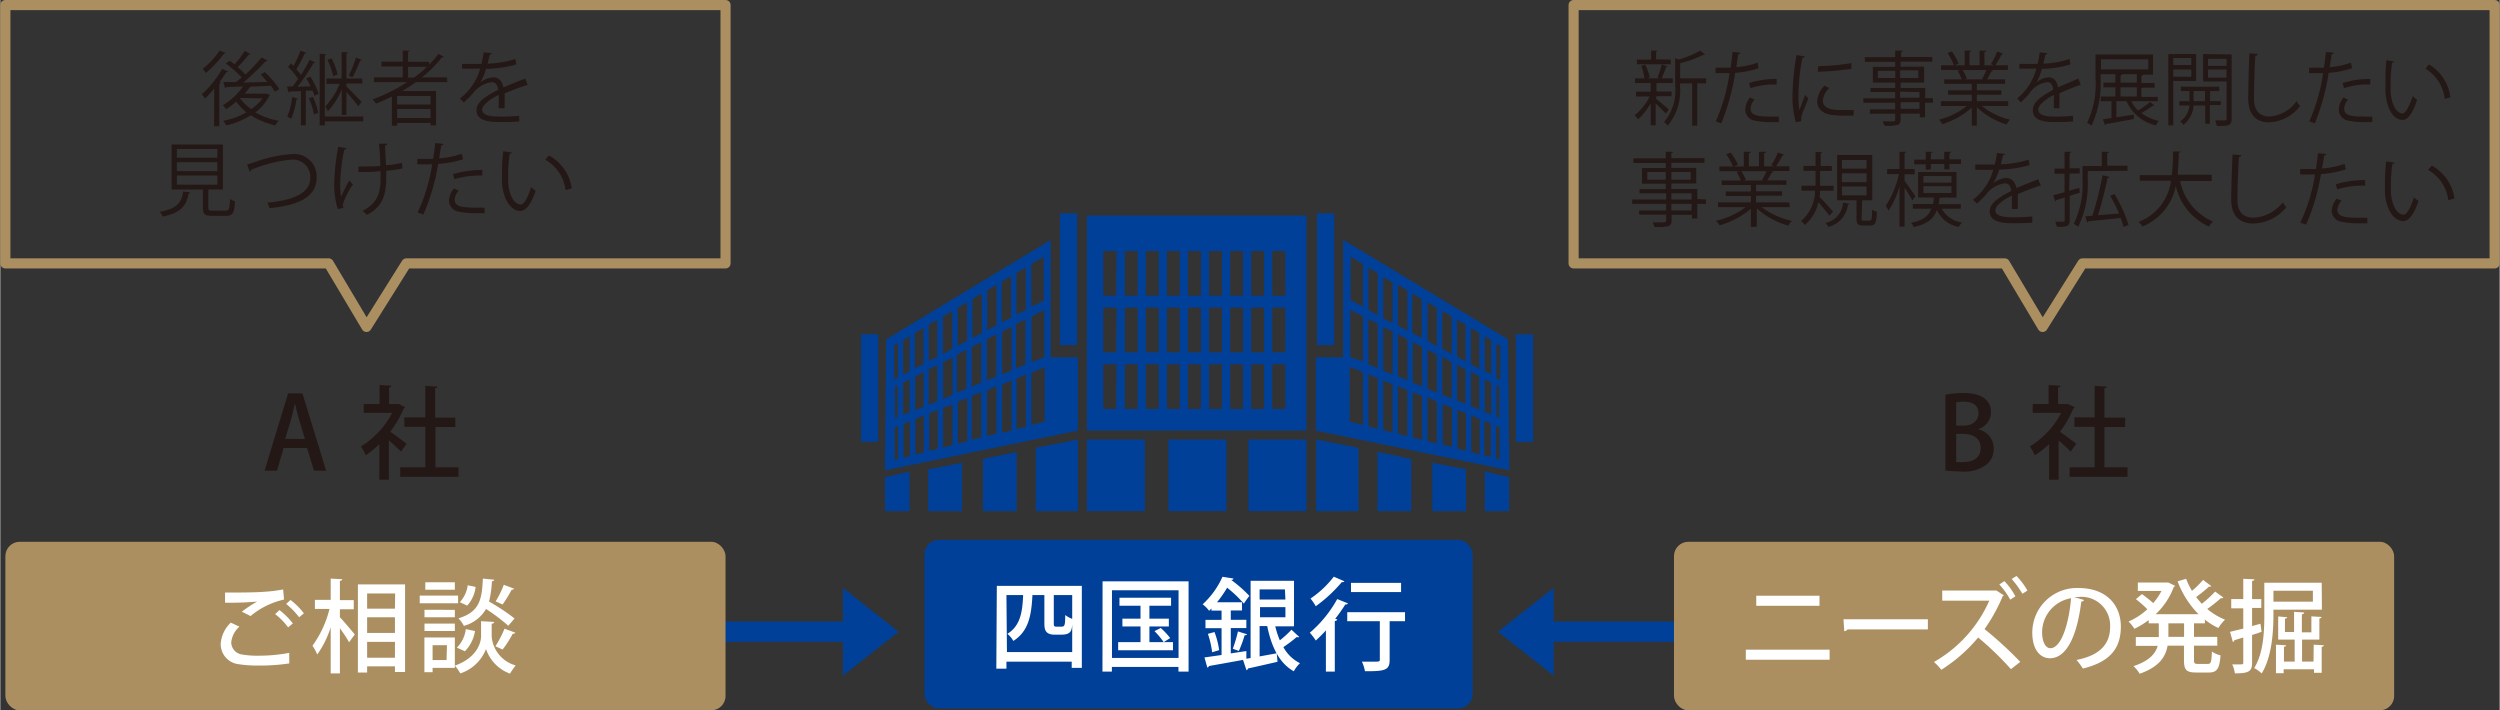 <svg xmlns="http://www.w3.org/2000/svg" width="87.14mm" height="24.76mm" viewBox="0 0 247 70.2"><rect x="0" y="0" width="247" height="70.2" fill="#333333" stroke="none"/><g id="レイヤー_2" data-name="レイヤー 2"><g id="レイヤー_1-2" data-name="レイヤー 1"><polygon points="83.27 58.1 88.78 62.43 83.27 66.77 83.27 58.1" style="fill:#004098"/><line x1="86.33" y1="62.43" x2="71.63" y2="62.43" style="fill:none;stroke:#004098;stroke-miterlimit:10;stroke-width:2px"/><polygon points="153.51 58.1 148 62.43 153.51 66.77 153.51 58.1" style="fill:#004098"/><line x1="150.45" y1="62.43" x2="165.47" y2="62.43" style="fill:none;stroke:#004098;stroke-miterlimit:10;stroke-width:2px"/><rect x="91.33" y="53.35" width="54.17" height="16.66" rx="1.42" style="fill:#004098"/><path d="M98.48,57.9h8.4V66h-1v-.61H99.43v.69h-1Zm1,6.54h6.45V61.72h0c-.05.56-.09,1-1.07,1h-.68c-1,0-1-.64-1-1.19V58.81H102c-.1,1.91-.34,3.56-1.89,4.53a2.34,2.34,0,0,0-.59-.7c1.27-.78,1.49-2.11,1.56-3.83H99.43Zm5.3-2.51c.38,0,.46,0,.46-1.15a2.68,2.68,0,0,0,.69.38V58.81h-1.82v2.76c0,.28,0,.36.29.36Z" style="fill:#fff"/><path d="M108.93,57.45h8.5v8.92h-1v-.46h-6.58v.46h-.93Zm.93,7.57h6.58V58.33h-6.58Zm3.7-1.56h2.33v.8h-5.42v-.8h2.21V61.91h-1.79v-.77h1.79V59.86H110.6v-.79h5.1v.79h-2.14v1.28h1.92v.77h-1.92Zm1.41,0a7.61,7.61,0,0,0-.91-1.09l.62-.31a6.64,6.64,0,0,1,.93,1Z" style="fill:#fff"/><path d="M123.14,64.34l0,.81c-1.37.26-2.8.51-3.7.67a.19.19,0,0,1-.16.15l-.28-1,1.69-.24V62.08h-1.59v-.82h1.59v-.92h-1v-.21a2.5,2.5,0,0,1-.23.23,3.23,3.23,0,0,0-.64-.64A8.22,8.22,0,0,0,120.78,57l1.08.17c0,.09-.08.14-.22.14v0a12.88,12.88,0,0,1,1.8,1.58c-.25.31-.4.54-.55.76a12.1,12.1,0,0,0-1.65-1.57,11.5,11.5,0,0,1-1,1.44h2.47v.81H121.6v.92h1.54v.82H121.6v2.5Zm-3.38.12a9.24,9.24,0,0,0-.42-1.82l.65-.18a8,8,0,0,1,.46,1.79Zm3.44-1.78c0,.07-.11.1-.23.1a12.54,12.54,0,0,1-.57,1.55l-.6-.22a13.53,13.53,0,0,0,.51-1.71ZM126,61.9a8.26,8.26,0,0,0,.45,1.38,10,10,0,0,0,1.15-1.05l.77.72a.29.29,0,0,1-.25,0,14.17,14.17,0,0,1-1.32,1,3.8,3.8,0,0,0,1.64,1.59,3.2,3.2,0,0,0-.61.8c-1.45-.81-2.21-2.43-2.63-4.47h-.75v3l1.69-.31.08.84c-1.08.25-2.2.51-2.92.66a.2.2,0,0,1-.15.17l-.36-1.08.77-.12V57.4h4.29v4.5Zm.95-3.65h-2.5v1H127ZM124.49,60v1H127V60Z" style="fill:#fff"/><path d="M131,62.3a12.41,12.41,0,0,1-1,1,5.26,5.26,0,0,0-.59-.77,12,12,0,0,0,2.71-3.33l1.06.43a.23.23,0,0,1-.26.1,14.93,14.93,0,0,1-1,1.42l.2.06c0,.08-.09.15-.24.16v5H131Zm1.82-4.86c0,.07-.12.1-.25.09A14.25,14.25,0,0,1,130,59.91a5.67,5.67,0,0,0-.52-.76,9.73,9.73,0,0,0,2.3-2.16Zm6,3.06v.89h-1.52v3.82c0,1-.42,1.14-2.44,1.12a3.8,3.8,0,0,0-.3-.94l1.07,0c.63,0,.7,0,.7-.21V61.39h-3.22V60.5Zm-.39-2.9v.91h-4.95V57.6Z" style="fill:#fff"/><polygon points="106.5 50.51 102.33 50.51 102.33 44.25 106.5 43.44 106.5 50.51" style="fill:#004098"/><polygon points="100.44 50.51 97.11 50.51 97.11 45.35 100.44 44.67 100.44 50.51" style="fill:#004098"/><polygon points="95.04 50.51 91.7 50.51 91.7 46.38 95.04 45.73 95.04 50.51" style="fill:#004098"/><polygon points="89.85 50.51 87.44 50.51 87.44 47.16 89.85 46.6 89.85 50.51" style="fill:#004098"/><rect x="104.72" y="21.09" width="1.7" height="13.01" style="fill:#004098"/><rect x="85.06" y="33.03" width="1.7" height="10.63" style="fill:#004098"/><path d="M103.8,23.72V35.31h2.7v7.24L87.42,46.48l.13-12.94,16.2-9.79M97,32.91V29l-.93.55V33.4Zm-2.92,1.55V30.74l-.93.55V35Zm-5.74-.33v3.36l.37-.2V33.92Zm7.2-.45V29.87l-.93.55v3.75Zm2.92-1.54v-4l-.93.55v3.94ZM91.22,36V32.41l-.84.5v3.48Zm8.67-4.59V27.28l-.93.55v4Zm-7.3,3.87V31.6l-.84.5v3.57Zm8.76-4.64V26.41l-.93.55v4.12Zm-11.5,6.09V33.22l-.63.38V37Zm13.26-7V25.37l-1.23.73v4.21ZM99,32.78V37l.93-.38V32.3ZM96,34.29V38.2l.93-.38v-4Zm-1.46.76v3.76l.93-.39V34.57Zm5.84,1.35.93-.38V31.55l-.93.48ZM89.85,37.49l-.63.33V41l.63-.26Zm7.65-4V37.6l.93-.38V33.06Zm-5.75,3V40l.84-.34V36.08Zm-3.34,1.73v3.1l.27-.11V38.09Zm2-1v3.32l.84-.34V36.78Zm12.76-1.93V30.62l-1.26.65V35.8Zm-10,.52v3.61l.93-.39v-3.7Zm1.46,3.91v4.13l.93-.24V39.34Zm-2.83,1.14v3.7l.84-.21V40.51Zm1.37-.55v3.91l.93-.24v-4Zm-2.74,1.1v3.5l.84-.21V41.06Zm10-4v5l.93-.24V37Zm2.78-1.11-1.32.53V42l1.32-.34Zm-5.7,2.29V43.1l.93-.24v-4.7ZM96,39.12v4.35l.93-.24V38.75ZM99,38v4.78l.93-.24V37.58Zm-9.74,3.91v3.33l.63-.16V41.61Zm-.87.35v3.21l.33-.09V42.08Z" style="fill:#004098"/><polygon points="130.04 50.51 134.22 50.51 134.22 44.25 130.04 43.44 130.04 50.51" style="fill:#004098"/><polygon points="136.1 50.51 139.44 50.51 139.44 45.35 136.1 44.67 136.1 50.51" style="fill:#004098"/><polygon points="141.51 50.51 144.85 50.51 144.85 46.38 141.51 45.73 141.51 50.51" style="fill:#004098"/><polygon points="146.7 50.51 149.1 50.51 149.1 47.16 146.7 46.6 146.7 50.51" style="fill:#004098"/><rect x="130.12" y="21.09" width="1.7" height="13.01" transform="translate(261.94 55.19) rotate(-180)" style="fill:#004098"/><rect x="149.79" y="33.03" width="1.7" height="10.63" transform="translate(301.27 76.7) rotate(-180)" style="fill:#004098"/><path d="M132.79,23.75,149,33.54l.13,12.94L130,42.55V35.31h2.7V23.72m7.77,9.68V29.56l-.93-.55v3.9ZM143.43,35V31.29l-.93-.55v3.72Zm4.43-1v3.37l.37.2V34.13Zm-5.89.25V30.42l-.93-.55v3.81Zm-2.92-1.54V28.69l-.93-.55v4Zm7.11,3.76V32.91l-.83-.5V36Zm-8.57-4.54v-4l-.93-.55v4.08Zm7.21,3.82V32.1l-.84-.5v3.63Zm-8.68-4.59V27l-.92-.55v4.18ZM147.33,37V33.6l-.63-.38v3.46Zm-12.67-6.7V26.1l-1.22-.73v4.29Zm2,2v4.32l.93.38V32.78Zm2.92,1.51v4l.93.38V34.29Zm1.46.76v3.85l.93.39V35.05ZM136.12,32l-.92-.48V36l.92.38Zm10.58,8.72.63.26V37.82l-.63-.33Zm-8.58-7.69v4.16l.93.38V33.54Zm5.84,3v3.55l.84.34V36.51Zm3.9,2v3.14l.28.11v-3.1Zm-2.53-1.31v3.41l.83.34V37.21Zm-10.67-1V31.27l-1.25-.65v4.66Zm7.84-.48V39l.93.39V35.8Zm-1.46,4V43.6l.93.24V39.71ZM144,40.51v3.83l.84.21v-3.7Zm-1.46-.59v4l.93.24V40.3Zm2.83,1.14v3.63l.83.21V41.4ZM135.2,37v5.13l.92.24v-5Zm-1.85,4.66,1.31.34V36.78l-1.31-.53Zm4.77-3.49v4.7l.93.24V38.54Zm1.46.59v4.48l.93.24V39.12Zm-2.92-1.17v4.91l.93.24V38Zm10,4V45l.63.16V41.86Zm1.16.47v3.25l.34.09V42.21Z" style="fill:#004098"/><rect x="107.38" y="43.44" width="5.73" height="7.07" style="fill:#004098"/><rect x="115.44" y="43.44" width="5.73" height="7.07" style="fill:#004098"/><rect x="123.35" y="43.44" width="5.73" height="7.07" style="fill:#004098"/><path d="M129.08,42.55h-21.7V21.3h21.7ZM110.32,24.81H109v4.41h1.28Zm2.08,0h-1.27v4.41h1.27Zm2.08,0h-1.27v4.41h1.27Zm2.08,0h-1.27v4.41h1.27Zm2.09,0h-1.28v4.41h1.28Zm2.08,0h-1.28v4.41h1.28Zm2.08,0h-1.27v4.41h1.27Zm2.08,0h-1.27v4.41h1.27Zm2.09,0H125.7v4.41H127ZM110.32,30.4H109v4.42h1.28Zm2.08,0h-1.27v4.42h1.27Zm2.08,0h-1.27v4.42h1.27Zm2.08,0h-1.27v4.42h1.27Zm2.09,0h-1.28v4.42h1.28Zm2.08,0h-1.28v4.42h1.28Zm2.08,0h-1.27v4.42h1.27Zm2.08,0h-1.27v4.42h1.27Zm2.09,0H125.7v4.42H127ZM110.32,36H109v4.41h1.28Zm2.08,0h-1.27v4.41h1.27Zm2.08,0h-1.27v4.41h1.27Zm2.08,0h-1.27v4.41h1.27Zm2.09,0h-1.28v4.41h1.28Zm2.08,0h-1.28v4.41h1.28Zm2.08,0h-1.27v4.41h1.27Zm2.08,0h-1.27v4.41h1.27ZM127,36H125.7v4.41H127Z" style="fill:#004098"/><path d="M32.2,46.52H31l-.69-2.25H28l-.66,2.25H26.11l2.33-7.64h1.42Zm-2.1-3.14-.6-2c-.14-.5-.27-1-.38-1.51h0c-.11.47-.23,1-.36,1.5l-.61,2Z" style="fill:#231815"/><path d="M40,40.25a.26.26,0,0,1-.14.13,10,10,0,0,1-1.33,2.29c.49.33,1.38,1,1.63,1.18l-.56.78c-.26-.27-.76-.73-1.2-1.11v3.89h-.94V43.89A9.14,9.14,0,0,1,36.11,45a4.32,4.32,0,0,0-.47-.88,8.55,8.55,0,0,0,3.09-3.32H35.91v-.87h1.57V38.05l1.17.07c0,.08-.07.14-.23.17v1.64h.83l.15,0ZM43,46.18h2.28v.94H39.52v-.94H42v-4H39.93v-.93H42V38.13l1.21.08c0,.08-.08.14-.24.16v2.9h2v.93H43Z" style="fill:#231815"/><rect x="0.5" y="53.54" width="71.17" height="16.66" rx="1.42" style="fill:#ab8f61"/><path d="M28.56,65.56a18.42,18.42,0,0,1-3,.21,11.55,11.55,0,0,1-2-.13,2,2,0,0,1-1.78-2,3.17,3.17,0,0,1,1-2.11l.85.4a2.38,2.38,0,0,0-.81,1.56,1.24,1.24,0,0,0,1.13,1.2,8.54,8.54,0,0,0,1.52.11,16.49,16.49,0,0,0,3.08-.28Zm-4.69-5.11a12.5,12.5,0,0,1,1.51-1h0a29.74,29.74,0,0,1-3.17.11c0-.25,0-.74,0-1,.95,0,3,0,3.91-.08a14.3,14.3,0,0,0,1.83-.23l.09,1a7.84,7.84,0,0,0-3.31,1.63ZM28.44,62a6.34,6.34,0,0,0-1.28-1.31l.43-.4a7.17,7.17,0,0,1,1.32,1.32Zm1.09-1a7.9,7.9,0,0,0-1.28-1.32l.43-.39A7,7,0,0,1,30,60.61Z" style="fill:#fff"/><path d="M33.56,60.21V61c.36.37,1.26,1.44,1.47,1.7l-.56.77a13.93,13.93,0,0,0-.91-1.38v4.46h-.91V62a9.69,9.69,0,0,1-1.33,2.68,5.18,5.18,0,0,0-.47-.87,10.34,10.34,0,0,0,1.68-3.63H31.09v-.9h1.56V57.18l1.14.06c0,.09-.07.14-.23.17v1.9h1.37v.9Zm1.78-2.46H40v8.66H39v-.56H36.25v.61h-.91Zm3.68.9H36.25v1.5H39ZM36.25,61v1.55H39V61Zm0,4H39V63.43H36.25Z" style="fill:#fff"/><path d="M45.24,58.86v.76H41.45v-.76ZM44.92,63v3h-2.2v.43h-.81V63Zm0-2.73V61h-3v-.74Zm-3,2.09v-.73h3v.73Zm3-4.82v.74H42v-.74Zm-.78,6.22H42.72v1.47H44.1Zm4.67-2.3c0,.09-.1.16-.25.19v1.26a3.24,3.24,0,0,0,2.37,2.85,8.38,8.38,0,0,0-.56.81A3.91,3.91,0,0,1,48,64.14a4.1,4.1,0,0,1-2.54,2.41,4.3,4.3,0,0,0-.54-.77c2.18-.77,2.59-2.27,2.59-2.89v-1.5Zm-1.9.9a3.6,3.6,0,0,1-1,2L45.12,64A3.05,3.05,0,0,0,46,62.17Zm1.9-5.07c0,.08-.09.14-.23.16a9.82,9.82,0,0,1-.28,2,20,20,0,0,1,2.52,1.67l-.62.72A18.37,18.37,0,0,0,48,60.18a3.59,3.59,0,0,1-2.19,1.67,2.7,2.7,0,0,0-.54-.74c2.1-.65,2.32-1.84,2.42-3.93Zm-3.4,2.22a3,3,0,0,0,.78-1.67l.78.16a3.26,3.26,0,0,1-.83,1.85Zm5.37-1.33a.25.25,0,0,1-.24.09,13.15,13.15,0,0,1-.9,1.47l-.69-.31a9.61,9.61,0,0,0,.81-1.64Zm.11,4.34c0,.08-.12.11-.25.11a11,11,0,0,1-1,1.56l-.71-.32a11.92,11.92,0,0,0,.9-1.74Z" style="fill:#fff"/><path d="M21.14,8.75a9.46,9.46,0,0,1-.92,1,3.91,3.91,0,0,0-.3-.45,9.54,9.54,0,0,0,2-2.49l.59.25c0,.05-.09.07-.17.07-.2.32-.44.67-.68,1l.14.05s-.06.09-.16.11v4.18h-.51Zm1.14-3.52s-.09.07-.17.06a10.74,10.74,0,0,1-1.8,1.92A3.15,3.15,0,0,0,20,6.8,7.69,7.69,0,0,0,21.67,5Zm4,4,.37.17s-.06.06-.08.08a4.49,4.49,0,0,1-1.37,1.63,7.12,7.12,0,0,0,2.31.82,1.85,1.85,0,0,0-.33.46,7.29,7.29,0,0,1-2.42-1,7.86,7.86,0,0,1-2.44,1,3.14,3.14,0,0,0-.28-.46,7.16,7.16,0,0,0,2.28-.83,5.12,5.12,0,0,1-1-1.06,7.3,7.3,0,0,1-1,.75,2.37,2.37,0,0,0-.33-.38,6.93,6.93,0,0,0,2-1.86l-1.65.05a.16.16,0,0,1-.12.12l-.18-.61,1.25,0c.18-.14.37-.29.56-.46a11.22,11.22,0,0,0-1.56-1.37L22.67,6l.48.35a8.36,8.36,0,0,0,1-1.32l.58.31a.23.23,0,0,1-.18.06,12.18,12.18,0,0,1-1.1,1.23,8.17,8.17,0,0,1,.78.73,18.39,18.39,0,0,0,1.59-1.68l.59.31a.21.21,0,0,1-.19.06,23.72,23.72,0,0,1-2.21,2.11l2.37-.06c-.21-.26-.44-.52-.65-.74l.41-.24A9.57,9.57,0,0,1,27.57,8.8l-.45.27a5.13,5.13,0,0,0-.38-.59l-2,.08.08,0a.19.19,0,0,1-.18.06,4.66,4.66,0,0,1-.49.63h2.11Zm-2.6.45,0,0a4.47,4.47,0,0,0,1.11,1.1A4.08,4.08,0,0,0,25.9,9.72Z" style="fill:#231815"/><path d="M30.67,8.54a8.69,8.69,0,0,0-.44-.8l.4-.17a7,7,0,0,1,.83,1.7l-.43.2c0-.15-.1-.32-.17-.51l-.67,0v3.42h-.48V9l-1.11.05a.17.17,0,0,1-.12.1l-.15-.6h.55c.18-.22.36-.48.55-.75a6.93,6.93,0,0,0-1-1.2,1.47,1.47,0,0,0,.28-.34l.27.25A13.07,13.07,0,0,0,29.67,5l.57.24s-.09.06-.17.06a12.18,12.18,0,0,1-.82,1.55,4.37,4.37,0,0,1,.46.56,16.41,16.41,0,0,0,.86-1.5l.56.27s-.09.06-.18.06a21.17,21.17,0,0,1-1.57,2.33Zm-1.26,1.2c0,.07-.08.09-.15.08a7.44,7.44,0,0,1-.51,1.92,2.38,2.38,0,0,0-.39-.2,7.32,7.32,0,0,0,.48-1.94ZM31,11.3a6.94,6.94,0,0,0-.51-1.59l.41-.13a7.85,7.85,0,0,1,.53,1.57Zm4.87.21V12H32.07v.39h-.51V5.31l.66.05s0,.09-.15.1v6.05Zm-2.13-.15V8.83A7,7,0,0,1,32.37,11a3.29,3.29,0,0,0-.26-.49,6.53,6.53,0,0,0,1.42-2.22h-1.3V7.76h1.5V5.16l.63,0s0,.09-.15.1V7.76h1.56v.49H34.21v.31c.34.32,1.28,1.28,1.5,1.52a4.54,4.54,0,0,0-.33.43A17.57,17.57,0,0,0,34.21,9.1v2.26Zm-1-5.59a6.8,6.8,0,0,1,.59,1.59l-.43.16a7.83,7.83,0,0,0-.57-1.61Zm3,.15a.23.23,0,0,1-.18.07,13.39,13.39,0,0,1-.75,1.64l-.37-.17a11.67,11.67,0,0,0,.71-1.77Z" style="fill:#231815"/><path d="M44.18,8.12H41.07A15,15,0,0,1,39.71,9h3.35v3.39h-.54v-.24h-3.3v.27H38.7V9.54c-.51.25-1.05.49-1.58.7a2.59,2.59,0,0,0-.32-.42,16.88,16.88,0,0,0,3.4-1.7H36.92V7.64h2.85V6.57h-2.1V6.09h2.1V5l.69,0c0,.06-.06.1-.16.11v1h2.08v.28a10.32,10.32,0,0,0,.93-1.07l.57.33a.17.17,0,0,1-.14,0h-.08a12.59,12.59,0,0,1-2,2h2.48Zm-1.66,2.21V9.48h-3.3v.85Zm-3.3,1.34h3.3v-.9h-3.3Zm1.08-4h.58a12.33,12.33,0,0,0,1.3-1.07H40.3Z" style="fill:#231815"/><path d="M52.12,8.41l0,0a.22.22,0,0,1-.12,0c-.61.2-1.49.53-2.16.82a5.72,5.72,0,0,1,0,.62c0,.26,0,.54,0,.85l-.58,0c0-.29,0-.66,0-1a3.11,3.11,0,0,0,0-.32c-.9.44-1.64,1-1.64,1.46s.55.68,1.66.68a16.48,16.48,0,0,0,2-.08V12c-.47.05-1.19.06-2,.06-1.54,0-2.22-.37-2.22-1.18s.93-1.38,2.13-2c-.05-.51-.27-.76-.59-.76a2.68,2.68,0,0,0-1.91,1.13c-.23.25-.54.56-.88.87l-.39-.39a5.55,5.55,0,0,0,2-2.95H45.63V6.31h1.92a11,11,0,0,0,.22-1.14l.78.09c0,.08-.08.13-.2.15a7.12,7.12,0,0,1-.2.88,10.36,10.36,0,0,0,2.75-.46l.1.54a12,12,0,0,1-3,.44,5.88,5.88,0,0,1-.57,1.35h0a2.16,2.16,0,0,1,1.29-.52c.55,0,.89.4,1,1,.67-.3,1.52-.63,2.16-.88Z" style="fill:#231815"/><path d="M18.79,19s-.08.09-.17.1c-.22,1.14-.68,1.92-2.57,2.3a1.81,1.81,0,0,0-.29-.47c1.72-.31,2.15-.93,2.31-2Zm1.77,1.54c0,.23.06.28.43.28h1.27c.34,0,.4-.15.44-1.16a1.57,1.57,0,0,0,.49.23c-.06,1.15-.21,1.44-.89,1.44H20.94c-.73,0-.92-.17-.92-.79V18.73H16.93V14.28H22v4.45H20.56Zm-3.11-5.82v.87h4v-.87Zm0,1.31v.88h4v-.88Zm0,1.32v.9h4v-.9Z" style="fill:#231815"/><path d="M24.39,16.23c.18,0,.44-.11.82-.23a13,13,0,0,1,3.56-.77,2.22,2.22,0,0,1,2.49,2.34c0,2-2,2.75-4.67,3a2.24,2.24,0,0,0-.2-.54c2.47-.23,4.24-.9,4.24-2.45a1.72,1.72,0,0,0-1.92-1.8,13.54,13.54,0,0,0-3.92,1,.2.2,0,0,1-.15.18Z" style="fill:#231815"/><path d="M34.21,14.64a.22.22,0,0,1-.21.14,17.29,17.29,0,0,0-.41,3.3,8.1,8.1,0,0,0,.08,1.35c.17-.36.56-1.12.81-1.59l.37.38a7.08,7.08,0,0,0-1,2,1.1,1.1,0,0,0,.06.33l-.56.11A8,8,0,0,1,33,18.1a20.74,20.74,0,0,1,.4-3.59Zm1.18,1.81c.64,0,1.59,0,2.16-.05,0-.93-.1-2-.13-2.2l.83,0c0,.09-.09.16-.22.18,0,.44.06,1.26.09,1.95a8.93,8.93,0,0,0,1.57-.24l.05.56a10.85,10.85,0,0,1-1.6.22v.65c0,1.73-.38,2.95-1.92,3.72a2.81,2.81,0,0,0-.43-.4c1.47-.72,1.79-1.77,1.79-3.27v-.67C37,17,36.11,17,35.4,17Z" style="fill:#231815"/><path d="M45.73,15.74a10.25,10.25,0,0,1-2.46.46,20.73,20.73,0,0,1-1.46,5L41.24,21a17.24,17.24,0,0,0,1.44-4.76c-.16,0-1.23,0-1.47,0v-.54h1.56c.08-.52.16-1.08.21-1.56l.82.08c0,.08-.12.15-.23.16-.05.35-.13.78-.2,1.27a9.08,9.08,0,0,0,2.24-.45Zm2.13,5.33h-.74a8.16,8.16,0,0,1-1.9-.17,1.11,1.11,0,0,1-.88-1.11,2,2,0,0,1,.49-1.16l.48.21a1.46,1.46,0,0,0-.41.89c0,.63.6.79,2.06.79q.45,0,.9,0Zm-3.12-3.86a9.78,9.78,0,0,1,2.9-.41v.55a8.79,8.79,0,0,0-2.77.36Z" style="fill:#231815"/><path d="M50.55,15.07c0,.07-.1.12-.21.13a12.66,12.66,0,0,0-.15,2c0,.29,0,.58,0,.84.09,1.36.65,2.18,1.26,2.17.32,0,.74-.81,1-1.71a2.66,2.66,0,0,0,.46.35c-.37,1.08-.83,1.95-1.5,2-1,0-1.71-1.22-1.83-2.75,0-.3,0-.64,0-1a19.1,19.1,0,0,1,.12-2.15Zm5.31,3.72a4,4,0,0,0-2-3l.35-.43a4.37,4.37,0,0,1,2.26,3.25Z" style="fill:#231815"/><polygon points="71.67 0.5 0.5 0.5 0.5 26.03 32.45 26.03 36.19 32.31 40.13 26.03 71.67 26.03 71.67 0.5" style="fill:none;stroke:#ab8f61;stroke-linecap:round;stroke-linejoin:round"/><path d="M195.43,42.42A1.93,1.93,0,0,1,197,44.33a2,2,0,0,1-.66,1.54,3.64,3.64,0,0,1-2.6.72,12.39,12.39,0,0,1-1.52-.09V39a9.54,9.54,0,0,1,1.79-.16c2.32,0,2.72,1.14,2.72,1.91a1.78,1.78,0,0,1-1.26,1.66ZM194,42.06c.92,0,1.49-.5,1.49-1.21,0-.92-.73-1.15-1.45-1.15a3.64,3.64,0,0,0-.75.06v2.3Zm-.71,3.6a4.31,4.31,0,0,0,.7,0c.93,0,1.72-.39,1.72-1.4s-.86-1.38-1.75-1.38h-.67Z" style="fill:#231815"/><path d="M205,40.25a.26.26,0,0,1-.14.13,9.93,9.93,0,0,1-1.32,2.29c.49.33,1.38,1,1.62,1.18l-.56.78c-.25-.27-.75-.73-1.19-1.11v3.89h-.94V43.89A9.14,9.14,0,0,1,201.05,45a3.9,3.9,0,0,0-.48-.88,8.5,8.5,0,0,0,3.1-3.32h-2.82v-.87h1.57V38.05l1.17.07c0,.08-.07.14-.23.17v1.64h.83l.15,0Zm2.94,5.93h2.28v.94h-5.72v-.94h2.47v-4h-2v-.93h2V38.13l1.21.08c0,.08-.08.14-.24.16v2.9h2.05v.93h-2.05Z" style="fill:#231815"/><rect x="165.4" y="53.54" width="71.17" height="16.66" rx="1.42" style="fill:#ab8f61"/><path d="M180.78,64.2v1H172.5v-1Zm-1-5.33v1h-6.25v-1Z" style="fill:#fff"/><path d="M182.15,61.2h8.34v1h-7.94a.45.45,0,0,1-.32.18Z" style="fill:#fff"/><path d="M198,58.84a.19.19,0,0,1-.11.07,16.92,16.92,0,0,1-1.8,3.26,36.79,36.79,0,0,1,3.53,3.24l-.92.72A30.14,30.14,0,0,0,195.46,63a15.54,15.54,0,0,1-3.64,3.19,5.82,5.82,0,0,0-.73-.77,13,13,0,0,0,5.47-6.06h-4.65v-1h5.19l.17,0Zm.05-1.41a6.66,6.66,0,0,1,1.09,1.5l-.51.33a7.51,7.51,0,0,0-1.08-1.5Zm1.2-.51a7,7,0,0,1,1.08,1.44l-.5.32a8.6,8.6,0,0,0-1.06-1.46Z" style="fill:#fff"/><path d="M205.92,59.29a.27.27,0,0,1-.27.16c-.39,3.27-1.41,5.6-3.09,5.6-1,0-1.75-.89-1.75-2.52a4.41,4.41,0,0,1,4.54-4.42c2.86,0,4.21,1.75,4.21,3.81,0,2.36-1.29,3.54-3.75,4.15a6.58,6.58,0,0,0-.63-.85c2.29-.45,3.32-1.55,3.32-3.27A2.83,2.83,0,0,0,205.34,59l-.41,0Zm-1.28-.17a3.42,3.42,0,0,0-2.86,3.38c0,.94.35,1.56.81,1.56C203.67,64.06,204.43,61.66,204.64,59.12Z" style="fill:#fff"/><path d="M217.87,61.6h-1.08v1.34h2.3v.87h-2.3v1.4c0,.35.06.4.38.4h1c.3,0,.35-.2.39-1.22a2.39,2.39,0,0,0,.85.37c-.09,1.32-.35,1.7-1.15,1.7H217c-1,0-1.2-.28-1.2-1.25v-1.4h-1.62c-.19,1.09-.83,2.1-2.76,2.77a3.35,3.35,0,0,0-.61-.75c1.58-.52,2.18-1.25,2.39-2h-2.16v-.87h2.27V61.6h-1v-.32a8.32,8.32,0,0,1-1.41.86,4,4,0,0,0-.58-.72,6.53,6.53,0,0,0,1.86-1.21,11.38,11.38,0,0,0-1.13-1l.6-.5c.36.26.8.61,1.11.89a6.38,6.38,0,0,0,.82-1.2h-2.34v-.83h2.87l.15,0,.66.32a.3.3,0,0,1-.13.12A7.08,7.08,0,0,1,213,60.7h4.24a9.19,9.19,0,0,1-2.07-3.25l.84-.25a7.69,7.69,0,0,0,.58,1.19,10.3,10.3,0,0,0,1.1-1.08l.81.61a.18.18,0,0,1-.15.06h-.09A12.94,12.94,0,0,1,217,59c.18.23.37.46.56.67a10.48,10.48,0,0,0,1.32-1.21l.81.59a.23.23,0,0,1-.24.06,15.17,15.17,0,0,1-1.35,1.07,6.45,6.45,0,0,0,1.76,1.06,3.77,3.77,0,0,0-.66.82,6.38,6.38,0,0,1-1.34-.83Zm-2.06,1.34V61.6h-1.55v1.34Z" style="fill:#fff"/><path d="M223.36,61.64l.11.8-.94.31v2.73c0,.82-.26,1.08-1.7,1.06a3.12,3.12,0,0,0-.26-.88h.56c.5,0,.53,0,.53-.18V63l-.88.27a.2.2,0,0,1-.15.17l-.28-1,1.31-.32v-2h-1.19V59.2h1.19v-2l1.1.05c0,.09-.07.14-.23.16v1.8h.91v.87h-.91v1.79Zm6.07-1.39h-4.79v.48c0,1.69-.15,4.19-1.16,5.82a3.56,3.56,0,0,0-.74-.53c.94-1.52,1-3.7,1-5.29V57.59h5.67Zm-.89-1.87h-3.9v1.08h3.9Zm.08,5.33,1,.06c0,.08-.06.13-.21.15v2.57h-.76v-.35h-3v.39h-.76V63.71l1,.06c0,.08-.07.13-.21.15v1.46h1.06V63.21h-1.63V60.92L226,61c0,.07-.07.12-.22.14v1.32h.9v-2l1,.07c0,.09-.08.16-.23.18v1.78h.94V60.91l1,.06c0,.08-.07.13-.21.15v2.09h-1.71v2.17h1.13Z" style="fill:#fff"/><path d="M163.63,9.76c.28.21,1.07.89,1.26,1.07l-.3.4c-.17-.2-.62-.64-1-1v2.15h-.49V10.21a6.32,6.32,0,0,1-1.25,1.58,2.74,2.74,0,0,0-.34-.4A5.36,5.36,0,0,0,163,9.53h-1.35V9.06h1.45V8.21h-1.55V7.74h.93a5.6,5.6,0,0,0-.32-1.23l.4-.12A4.85,4.85,0,0,1,163,7.65l-.28.09h1.26l-.21-.08a9.26,9.26,0,0,0,.42-1.29l.57.19c0,.05-.06.07-.15.08-.1.31-.28.77-.43,1.1h1.1v.47h-1.53l-.08,0v.83h1.49v.47h-1.49Zm1.45-3.87v.46h-3.34V5.89h1.4V5l.64,0c0,.06-.05.1-.15.11v.75Zm3.5,1.85v.5h-.88v4.18h-.5V8.24H166v.3a5.39,5.39,0,0,1-1.23,3.89,1.12,1.12,0,0,0-.35-.37,4.81,4.81,0,0,0,1.1-3.53V5.75l.37.13A10.08,10.08,0,0,0,168,5l.5.41s-.07,0-.16,0a12.16,12.16,0,0,1-2.33.84V7.74Z" style="fill:#231815"/><path d="M173.76,6.74a9.18,9.18,0,0,1-2.31.46,22.31,22.31,0,0,1-1.38,5l-.54-.21a18,18,0,0,0,1.36-4.76c-.15,0-1.16,0-1.38,0V6.69H171c.07-.52.15-1.08.19-1.56l.78.08c0,.08-.12.15-.22.16-.05.35-.12.78-.19,1.27a8.23,8.23,0,0,0,2.11-.45Zm2,5.33h-.7a7.18,7.18,0,0,1-1.78-.17,1.1,1.1,0,0,1-.83-1.11,2,2,0,0,1,.46-1.16l.45.21a1.54,1.54,0,0,0-.39.89c0,.63.58.79,1.94.79.28,0,.57,0,.85,0Zm-2.94-3.86a8.76,8.76,0,0,1,2.73-.41v.55a7.76,7.76,0,0,0-2.6.36Z" style="fill:#231815"/><path d="M178.34,5.58c0,.09-.1.14-.25.13a20.46,20.46,0,0,0-.39,3.6,10,10,0,0,0,.09,1.58c.15-.39.47-1.23.57-1.51l.32.35c-.31.81-.53,1.27-.64,1.62a1.42,1.42,0,0,0-.06.38,1,1,0,0,0,0,.25l-.54.1a9.33,9.33,0,0,1-.33-2.75,24.79,24.79,0,0,1,.4-3.89Zm4.79,5.85-.82,0a9.12,9.12,0,0,1-1.4-.09c-.93-.14-1.36-.69-1.36-1.32a2.52,2.52,0,0,1,.71-1.55l.49.23a1.9,1.9,0,0,0-.64,1.25c0,.93,1.28.93,2.06.93.32,0,.66,0,1,0Zm-3.48-4.89a23.12,23.12,0,0,0,3.28-.3l0,.56a27.79,27.79,0,0,1-3.31.29Z" style="fill:#231815"/><path d="M191,9.71v.44h-.79v1.44h-.52v-.36H187.8v.54c0,.36-.1.5-.32.58a4.84,4.84,0,0,1-1.27.08A2.42,2.42,0,0,0,186,12l.76,0c.46,0,.5,0,.5-.21v-.55h-2.5V10.8h2.5v-.65h-3.15V9.71h3.15V9.1h-2.44V8.69h2.44V8.16h-2.21V6.61h2.21v-.5h-3V5.65h3V5L188,5c0,.07,0,.11-.15.11v.52h3.08v.46H187.8v.5h2.32V8.16H187.8v.53h2.43v1Zm-5.45-2h1.72V7h-1.72Zm4-.76h-1.8v.76h1.8Zm-1.8,2.1v.61h1.91V9.1Zm1.91,1.7v-.65H187.8v.65Z" style="fill:#231815"/><path d="M198.43,10.47h-2.61a7.07,7.07,0,0,0,2.79,1.36,2.36,2.36,0,0,0-.34.47,7.24,7.24,0,0,1-2.94-1.71v1.83h-.5V10.63a7.65,7.65,0,0,1-2.92,1.64,2.36,2.36,0,0,0-.33-.45,7.2,7.2,0,0,0,2.76-1.35h-2.57V10h3.06V9.36h-2.34V8.92h2.34V8.28h-2.72V7.84h1.72a4.33,4.33,0,0,0-.4-.85l.3-.07H191.8V6.45h1.27a6.49,6.49,0,0,0-.64-1.21l.43-.16a5.29,5.29,0,0,1,.67,1.21l-.4.16h1V5l.64,0c0,.08-.07.12-.17.14V6.45h1V5l.66,0c0,.08-.08.12-.18.14V6.45H197l-.28-.11a7.65,7.65,0,0,0,.62-1.25l.59.22c0,.05-.07.07-.15.07-.16.31-.4.75-.61,1.07h1.23v.47h-1.7l.22.08a.15.15,0,0,1-.16.07c-.11.22-.27.53-.42.77h1.78v.44h-2.79v.64h2.42v.44h-2.42V10h3.1Zm-2.58-2.68a7.05,7.05,0,0,0,.42-.87h-2.34a3.91,3.91,0,0,1,.41.86l-.23.06H196Z" style="fill:#231815"/><path d="M205.6,8.41l0,0a.22.22,0,0,1-.11,0c-.57.2-1.41.53-2,.82,0,.18,0,.39,0,.62s0,.54,0,.85l-.55,0c0-.29,0-.66,0-1a3.11,3.11,0,0,0,0-.32c-.85.44-1.54,1-1.54,1.46s.52.68,1.55.68a14.69,14.69,0,0,0,1.89-.08V12c-.45.05-1.12.06-1.9.06-1.44,0-2.08-.37-2.08-1.18s.87-1.38,2-2c0-.51-.26-.76-.56-.76a2.48,2.48,0,0,0-1.79,1.13c-.21.25-.51.56-.83.87l-.37-.39a5.63,5.63,0,0,0,1.9-2.95h-1.68V6.31h1.81a11.18,11.18,0,0,0,.2-1.14l.74.09c0,.08-.07.13-.19.15-.05.32-.12.6-.18.88a9.28,9.28,0,0,0,2.58-.46l.09.54a10.56,10.56,0,0,1-2.82.44,6.08,6.08,0,0,1-.54,1.35h0a2,2,0,0,1,1.21-.52c.51,0,.83.4.93,1,.63-.3,1.43-.63,2-.88Z" style="fill:#231815"/><path d="M210.6,10a3.22,3.22,0,0,0,.66.92,9.42,9.42,0,0,0,1.18-.84l.45.35a.12.12,0,0,1-.15,0,10.46,10.46,0,0,1-1.15.74,4.4,4.4,0,0,0,1.74.78,1.49,1.49,0,0,0-.3.44A4.18,4.18,0,0,1,210.12,10h-1v1.59l1.72-.26,0,.43c-1,.19-2.08.39-2.75.5a.12.12,0,0,1-.09.11l-.22-.58.85-.12V10h-1.05V9.53h1.44v-.9h-1.18V8.16h1.18V7.33h-1.46v.43a9.73,9.73,0,0,1-.9,4.66,1.79,1.79,0,0,0-.44-.27,8.92,8.92,0,0,0,.84-4.39V5.38h5.68v2h-1c0,.06-.06.1-.15.11v.71h1.31v.47h-1.31v.9h1.62V10Zm-3-4.14v1h4.67v-1Zm2.08,1.48c0,.06-.05.1-.15.11v.71h1.61V7.33h-1.46Zm-.15,1.29v.9h1.61v-.9Z" style="fill:#231815"/><path d="M217,8h-2.26v4.39h-.49V5.34H217Zm-.48-2.27h-1.78v.7h1.78Zm-1.78,1.85h1.78V6.87h-1.78Zm4.69,2.8h-1.07v1.85h-.46V10.42h-1.15a2.68,2.68,0,0,1-1,1.92,1.52,1.52,0,0,0-.33-.34,2.1,2.1,0,0,0,.92-1.58h-1V10h1V9h-.85V8.57h3.79V9h-.9V10h1.07ZM216.75,10h1.13V9h-1.13Zm3.76-4.62v6.35c0,.69-.29.72-1.47.72a2.29,2.29,0,0,0-.16-.55h.69c.4,0,.44,0,.44-.18V8.05h-2.32V5.34Zm-.5.43h-1.83v.7H220Zm-1.83,1.86H220V6.87h-1.83Z" style="fill:#231815"/><path d="M223.09,5.33c0,.1-.09.16-.24.18-.06.93-.13,3.05-.13,4.23s.55,1.77,1.5,1.77A3.61,3.61,0,0,0,226.93,10a3.56,3.56,0,0,0,.34.47,4,4,0,0,1-3.06,1.62c-1.36,0-2.06-.84-2.06-2.35,0-1,.06-3.48.12-4.47Z" style="fill:#231815"/><path d="M232.41,6.74a9.18,9.18,0,0,1-2.31.46,21.81,21.81,0,0,1-1.37,5l-.55-.21a18,18,0,0,0,1.37-4.76c-.15,0-1.16,0-1.39,0V6.69h1.47c.08-.52.15-1.08.2-1.56l.77.08a.23.23,0,0,1-.22.16c0,.35-.12.78-.18,1.27a8.15,8.15,0,0,0,2.1-.45Zm2,5.33h-.69a7.07,7.07,0,0,1-1.78-.17,1.11,1.11,0,0,1-.84-1.11,2,2,0,0,1,.47-1.16l.45.21a1.54,1.54,0,0,0-.39.89c0,.63.57.79,1.94.79l.84,0Zm-2.93-3.86a8.67,8.67,0,0,1,2.73-.41v.55a7.72,7.72,0,0,0-2.6.36Z" style="fill:#231815"/><path d="M236.57,6.07a.22.22,0,0,1-.2.13,14,14,0,0,0-.15,2c0,.29,0,.58,0,.84.09,1.36.61,2.18,1.19,2.17.3,0,.69-.81,1-1.71a2.44,2.44,0,0,0,.43.35c-.34,1.08-.78,1.95-1.41,2-1,0-1.61-1.22-1.72-2.75,0-.3,0-.64,0-1,0-.7,0-1.47.11-2.15Zm5,3.72a4,4,0,0,0-1.9-3l.33-.43a4.35,4.35,0,0,1,2.12,3.25Z" style="fill:#231815"/><path d="M168.56,19.71v.44h-.85v1.44h-.54v-.36h-2v.54c0,.36-.11.5-.35.58a5.45,5.45,0,0,1-1.35.08,2,2,0,0,0-.19-.46l.81,0c.49,0,.53,0,.53-.21v-.55h-2.66V20.8h2.66v-.65h-3.35v-.44h3.35V19.1H162v-.41h2.59v-.53h-2.35V16.61h2.35v-.5h-3.2v-.46h3.2V15l.7,0c0,.07,0,.11-.15.11v.52h3.27v.46h-3.27v.5h2.46v1.55h-2.46v.53h2.57v1Zm-5.8-1.95h1.83V17h-1.83Zm4.29-.76h-1.91v.76h1.91Zm-1.91,2.1v.61h2V19.1Zm2,1.7v-.65h-2v.65Z" style="fill:#231815"/><path d="M176.84,20.47h-2.78a7.79,7.79,0,0,0,3,1.36,2.09,2.09,0,0,0-.36.47,7.73,7.73,0,0,1-3.12-1.71v1.83H173V20.63a8.25,8.25,0,0,1-3.1,1.64,1.87,1.87,0,0,0-.36-.45,7.79,7.79,0,0,0,2.94-1.35h-2.73V20H173v-.64h-2.48v-.44H173v-.64h-2.89v-.44H172a3.94,3.94,0,0,0-.42-.85l.31-.07h-2v-.47h1.34a6.19,6.19,0,0,0-.67-1.21l.45-.16a5.19,5.19,0,0,1,.71,1.21l-.42.16h1V15l.68,0c0,.08-.07.12-.18.14v1.29h1V15l.7,0c0,.08-.08.12-.19.14v1.29h1l-.3-.11a6.52,6.52,0,0,0,.66-1.25l.63.22s-.08.07-.17.07a11.18,11.18,0,0,1-.64,1.07h1.31v.47H175l.23.08a.16.16,0,0,1-.17.07,7.82,7.82,0,0,1-.44.77h1.89v.44h-3v.64h2.57v.44h-2.57V20h3.29Zm-2.74-2.68a7.05,7.05,0,0,0,.44-.87h-2.48a4.13,4.13,0,0,1,.44.86l-.25.06h2Z" style="fill:#231815"/><path d="M179.84,18.85q0,.3-.06.6c.32.32,1.14,1.23,1.34,1.47l-.37.4c-.2-.29-.71-.92-1.08-1.34a4,4,0,0,1-1.34,2.25,2.69,2.69,0,0,0-.37-.39,3.94,3.94,0,0,0,1.38-3H178v-.49h1.39c0-.2,0-.4,0-.58v-.89h-1.2v-.48h1.2V15l.66.05s0,.08-.15.1v1.26H181v.48h-1.16v.88c0,.19,0,.39,0,.59h1.34v.49Zm2.9,1.27c0,.05-.06.09-.15.1a2.57,2.57,0,0,1-1.93,2.2,1.44,1.44,0,0,0-.31-.39,2.14,2.14,0,0,0,1.75-2Zm1.2,1.47c0,.19,0,.21.22.21h.58c.19,0,.23-.12.24-1.09a1.48,1.48,0,0,0,.46.21c0,1.1-.18,1.37-.65,1.37h-.69c-.54,0-.66-.15-.66-.7v-1.8h-1.91V15.31H185v4.48h-1ZM182,15.81v.85h2.43v-.85Zm0,1.31V18h2.43v-.86Zm0,1.31v.88h2.43v-.88Z" style="fill:#231815"/><path d="M188.19,17.9c.25.3.92,1.26,1.08,1.5l-.32.42a14,14,0,0,0-.76-1.28V22.4h-.5v-4a8.77,8.77,0,0,1-1.09,2.43,2.08,2.08,0,0,0-.28-.48,9.37,9.37,0,0,0,1.31-3.14h-1.16v-.51h1.22V15l.66,0c0,.05,0,.09-.16.1v1.61h1v.51h-1Zm5.56,2.73h-1.88a2.64,2.64,0,0,0,2,1.35,1.66,1.66,0,0,0-.32.45,2.94,2.94,0,0,1-2.17-1.68c-.29.82-.88,1.37-2.28,1.69a1.49,1.49,0,0,0-.28-.41c1.22-.26,1.77-.69,2-1.4H189v-.47h2a4.14,4.14,0,0,0,.08-.64h-1.56V17h3.8v2.53h-1.56s-.06.06-.14.08c0,.19,0,.38-.08.56h2.19Zm-3.47-3.86v-.53h-1.14v-.47h1.14V15l.67,0c0,.06,0,.1-.16.1v.64h1.32V15l.67,0c0,.06-.05.1-.16.11v.63h1.14v.47h-1.14v.53h-.51v-.53h-1.32v.53Zm-.23.63v.65h2.77V17.4Zm0,1v.67h2.77v-.67Z" style="fill:#231815"/><path d="M201.66,18.41l0,0a.22.22,0,0,1-.12-.05c-.61.2-1.5.53-2.16.82,0,.18,0,.39,0,.62s0,.54,0,.85l-.59,0c0-.29,0-.66,0-1a3.11,3.11,0,0,0,0-.32c-.9.44-1.63,1-1.63,1.46s.55.68,1.65.68a16.57,16.57,0,0,0,2-.08V22c-.48.05-1.2.06-2,.06-1.53,0-2.21-.37-2.21-1.18s.92-1.38,2.12-2c-.05-.51-.27-.76-.59-.76a2.7,2.7,0,0,0-1.91,1.13,12.18,12.18,0,0,1-.88.87l-.39-.39a5.55,5.55,0,0,0,2-2.95h-1.78v-.52h1.93a8.92,8.92,0,0,0,.21-1.14l.79.09c0,.08-.08.13-.2.15-.06.32-.13.6-.2.88a10.48,10.48,0,0,0,2.75-.46l.09.54a11.88,11.88,0,0,1-3,.44,6.29,6.29,0,0,1-.58,1.35h0a2.13,2.13,0,0,1,1.28-.52c.55,0,.89.4,1,1,.67-.3,1.52-.63,2.16-.88Z" style="fill:#231815"/><path d="M204.45,18.85l1-.28.06.47-1,.32v2.41c0,.58-.25.66-1.27.65a3.38,3.38,0,0,0-.17-.51l.57,0c.33,0,.37,0,.37-.16V19.52l-.83.26a.18.18,0,0,1-.11.13l-.19-.62L204,19V17.17h-1v-.51h1V15l.65,0c0,.06,0,.1-.15.11v1.52h1v.51h-1Zm1.84-1.94v.89a9.67,9.67,0,0,1-.94,4.61,1.89,1.89,0,0,0-.45-.28,8.79,8.79,0,0,0,.87-4.33V16.41h1.91V15l.7,0c0,.06-.06.11-.16.13v1.25h2v.5Zm2.64,2.27a13.35,13.35,0,0,1,1.39,3.05l-.49.2a9,9,0,0,0-.29-.89l-3.2.33c0,.06-.05.09-.11.11l-.19-.6.71-.06a34.21,34.21,0,0,0,1-4l.69.16c0,.06-.09.1-.19.11-.22,1.08-.6,2.6-.95,3.68l2.09-.17a15.09,15.09,0,0,0-.89-1.75Z" style="fill:#231815"/><path d="M218.54,17.89h-3.12a5.51,5.51,0,0,0,3.25,4,2.44,2.44,0,0,0-.4.5,5.85,5.85,0,0,1-3.28-4,5.48,5.48,0,0,1-3.3,4,2.07,2.07,0,0,0-.38-.46,5,5,0,0,0,3.2-4.07h-3.08v-.55h3.17a19.58,19.58,0,0,0,.11-2.34l.75,0c0,.07-.07.11-.18.13a21.57,21.57,0,0,1-.11,2.17h3.37Z" style="fill:#231815"/><path d="M221.47,15.33c0,.1-.08.16-.24.18-.07.93-.15,3-.15,4.23s.59,1.77,1.6,1.77A3.89,3.89,0,0,0,225.56,20a2.91,2.91,0,0,0,.36.47,4.35,4.35,0,0,1-3.25,1.62c-1.45,0-2.2-.84-2.2-2.35,0-1,.08-3.48.13-4.47Z" style="fill:#231815"/><path d="M231.79,16.74a10.26,10.26,0,0,1-2.45.46,21.18,21.18,0,0,1-1.47,5L227.3,22a17.58,17.58,0,0,0,1.45-4.76c-.16,0-1.24,0-1.47,0v-.54h1.56c.08-.52.16-1.08.2-1.56l.83.08c0,.08-.12.15-.23.16,0,.35-.13.78-.2,1.27a9.09,9.09,0,0,0,2.23-.45Zm2.13,5.33h-.74a8,8,0,0,1-1.89-.17,1.11,1.11,0,0,1-.89-1.11,1.93,1.93,0,0,1,.5-1.16l.48.21a1.48,1.48,0,0,0-.42.89c0,.63.61.79,2.06.79q.45,0,.9,0Zm-3.12-3.86a9.78,9.78,0,0,1,2.9-.41v.55a8.69,8.69,0,0,0-2.76.36Z" style="fill:#231815"/><path d="M236.62,16.07a.24.24,0,0,1-.22.13,14,14,0,0,0-.15,2c0,.29,0,.58,0,.84.1,1.36.65,2.18,1.27,2.17.32,0,.73-.81,1-1.71a3.1,3.1,0,0,0,.46.35c-.36,1.08-.83,1.95-1.49,2-1,0-1.72-1.22-1.83-2.75,0-.3,0-.64,0-1a19.1,19.1,0,0,1,.12-2.15Zm5.3,3.72a4,4,0,0,0-2-3l.36-.43a4.38,4.38,0,0,1,2.25,3.25Z" style="fill:#231815"/><polygon points="246.5 0.5 155.48 0.5 155.48 26.03 198.09 26.03 201.83 32.31 205.77 26.03 246.5 26.03 246.5 0.5" style="fill:none;stroke:#ab8f61;stroke-linecap:round;stroke-linejoin:round"/></g></g></svg>